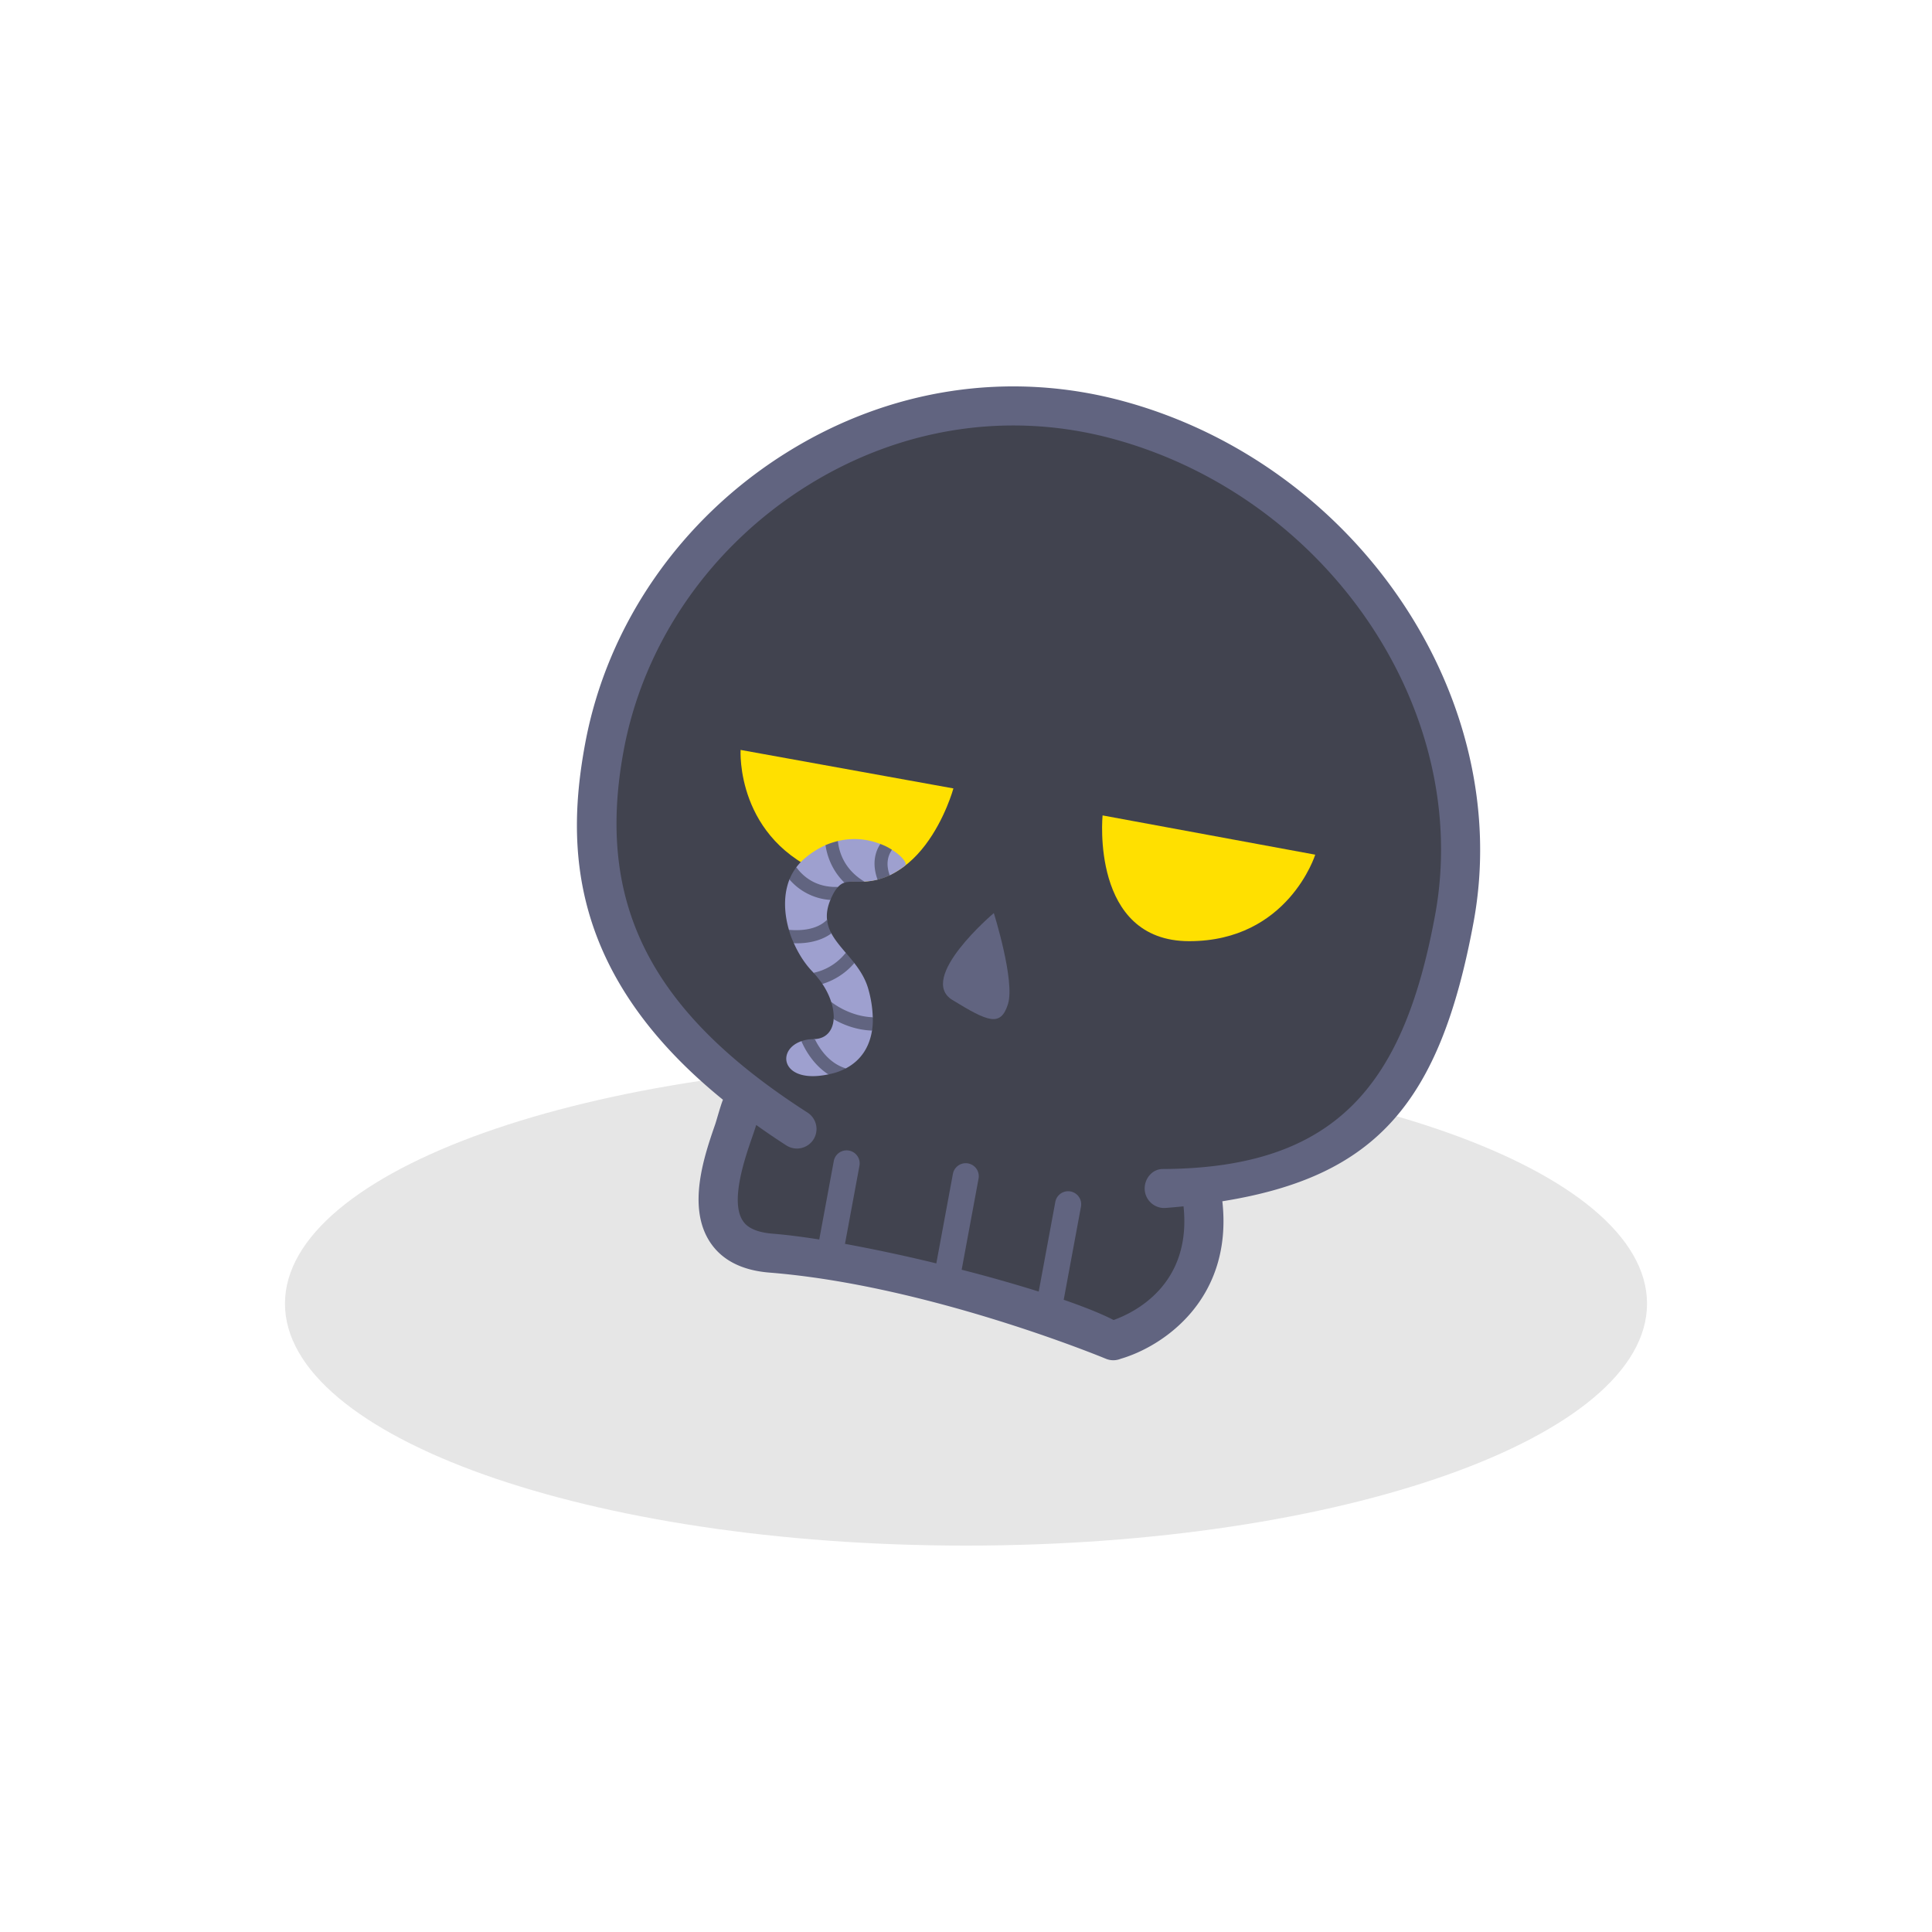 <svg data-bbox="29.5 40 141 120" viewBox="0 0 200 200" height="200" width="200" xmlns="http://www.w3.org/2000/svg" data-type="color">
    <g>
        <path opacity=".1" d="M170.5 134.956C170.5 148.787 138.936 160 100 160s-70.5-11.213-70.5-25.044c0-13.831 31.564-25.044 70.5-25.044s70.5 11.213 70.5 25.044z"/>
        <path d="M115.833 43.415C91.225 36.686 66.901 53.936 62.578 77.26c-3.432 18.518 5.03 29.47 18.089 38.303l-4.166-.651c.443 1.024-6.907 13.915 3.331 14.73 17.344 1.38 36.207 9.393 35.411 9.057 0 0 11.75-3.138 8.983-16.131 17.024-2.181 22.996-9.525 26.332-27.524 4.323-23.325-12.432-45.533-34.725-51.629z" fill="#41434F" data-color="1"/>
        <path d="M136.153 88.476l-22.015-4.064s-1.275 13.02 8.971 13.018c10.246-.002 13.044-8.954 13.044-8.954z" fill="#FFE000" data-color="2"/>
        <path d="M76.667 77.632l22.03 3.986s-3.432 12.625-13.013 9c-9.58-3.626-9.017-12.986-9.017-12.986z" fill="#FFE000" data-color="2"/>
        <path d="M102.88 94.522s-7.981 6.737-4.286 8.997 4.991 2.815 5.749.43c.757-2.385-1.463-9.427-1.463-9.427z" fill="#616480" data-color="3"/>
        <path d="M116.357 41.548c-11.875-3.245-24.298-1.352-34.981 5.335-10.945 6.852-18.526 17.82-20.801 30.092-1.941 10.476-1.819 23.814 14.265 36.87-.26.636-.649 2.099-.813 2.571-1.098 3.176-2.935 8.492-.53 12.159 1.228 1.872 3.301 2.936 6.162 3.164 16.47 1.312 34.631 8.84 34.812 8.916a2.001 2.001 0 0 0 1.489.026l.049-.018c4.459-1.299 11.649-6.208 10.528-16.307 15.958-2.559 22.551-10.249 26.001-28.863 4.285-23.118-11.946-47.318-36.181-53.945zm32.198 53.21c-3.204 17.286-9.992 26.179-28.195 26.258-1.119.005-1.946 1.064-1.857 2.177a2.024 2.024 0 0 0 2.181 1.853c.623-.05 1.234-.106 1.834-.166.867 8.168-5.186 11.038-7.24 11.767-1.243-.643-3.032-1.358-5.163-2.094l1.787-9.642a1.35 1.35 0 1 0-2.656-.489l-1.719 9.279a157.983 157.983 0 0 0-7.975-2.26l1.748-9.434a1.347 1.347 0 0 0-1.083-1.57 1.35 1.35 0 0 0-1.573 1.081l-1.717 9.268a171.34 171.34 0 0 0-9.455-2.023l1.498-8.085a1.347 1.347 0 0 0-1.083-1.57 1.349 1.349 0 0 0-1.573 1.081l-1.505 8.122c-1.787-.281-3.425-.489-4.827-.601-2.332-.186-2.905-1.061-3.094-1.348-1.317-2.008.227-6.478.97-8.626.171-.495.313-.91.425-1.279a78.556 78.556 0 0 0 3.12 2.118 2.03 2.03 0 0 0 2.8-.607 2.02 2.02 0 0 0-.608-2.794c-16.275-10.447-21.967-21.65-19.036-37.463 2.068-11.163 8.983-21.151 18.97-27.403 9.709-6.078 20.989-7.804 31.757-4.86 22.256 6.085 37.18 28.206 33.269 49.31z" fill="#616480" data-color="3"/>
        <path d="M92.341 87.974c-.174-.109-.578.045-.779-.056-.206-.104-.211-.462-.443-.552a7.292 7.292 0 0 0-4.381-.302c-.22.054-.214.78-.438.858-.206.071-.637-.525-.846-.433a9.141 9.141 0 0 0-2.069 1.302c-.365.3-.684.637-.947.986-.158.21.375.843.251 1.067-.121.218-.875-.028-.966.2-.636 1.608-.557 3.481-.054 5.209.063.216 1.183.283 1.258.49.092.254-.858.647-.748.895.505 1.141 1.181 2.174 1.909 2.922.039.04.092.105.13.145.192.204 1.325-.152 1.484.05.14.178-.692.913-.566 1.103a7.61 7.61 0 0 1 .916 1.87c.107.334 1.132.879 1.172 1.186.037.286-.906.334-.925.595-.085 1.162-.752 1.999-1.951 2.054-.03.001-.038.007-.068.007-.232.003.047.852-.153.882-.242.036-.957-.741-1.166-.669-2.467.851-2.103 3.902 1.69 3.598.383-.031.755-.09 1.097-.16.346-.07-.267-.851.037-.956.297-.102 1.51.472 1.774.334 1.528-.804 2.437-2.165 2.709-3.911.038-.245-1.047-.56-1.035-.815.01-.205 1.12-.346 1.115-.565a11.879 11.879 0 0 0-.458-2.914c-.294-1.052-.847-1.92-1.453-2.698-.127-.163-.685.152-.814-.003-.166-.2.097-.868-.071-1.064-.567-.663-1.12-1.316-1.487-2.003-.104-.194-.477-.283-.548-.486-.092-.261.129-.639.098-.925-.066-.606.027-1.28.341-2.044.096-.234-.479-.771-.339-1.023.156-.281.981-.173 1.136-.336.211-.222.432-.365.659-.44.244-.08-.007-.817.307-.817.351-.001 1.279.738 1.772.715.51-.033.941-.103 1.354-.204.237-.058.328-.608.539-.684.211-.076.528.324.719.233a9.188 9.188 0 0 0 1.576-.987c.29-.218-.259-.982-1.338-1.654z" fill="#9EA0CF" data-color="4"/>
        <path d="M84.349 107.563c-.024.001-.044.007-.068.007a5.22 5.22 0 0 0-.655.039 3.785 3.785 0 0 0-.664.173c.359.842 1.221 2.428 2.788 3.438.342-.069.669-.153.974-.258.299-.103.575-.227.837-.364-1.75-.522-2.757-2.089-3.212-3.035z" fill="#616480" data-color="3"/>
        <path d="M86.051 103.728c.104.327.172.645.213.95.039.291.053.569.035.831.887.515 2.274 1.115 3.97 1.177a7.19 7.19 0 0 0 .081-.751c.01-.205.004-.416-.001-.629-2.437-.089-4.218-1.528-4.239-1.546-.017-.014-.039-.021-.059-.032z" fill="#616480" data-color="3"/>
        <path d="M81.669 96.254c.058.197.111.396.179.588.097.272.214.535.33.797.099.004.192.011.297.011 1.137 0 2.495-.225 3.591-1.025a4.135 4.135 0 0 1-.264-.594 3.704 3.704 0 0 1-.186-.817c-1.082 1.078-2.812 1.147-3.947 1.04z" fill="#616480" data-color="3"/>
        <path d="M84.218 100.705c.182.195.352.403.51.603.146.185.282.361.408.55a7.074 7.074 0 0 0 3.303-2.163 20.466 20.466 0 0 0-.381-.478c-.167-.201-.338-.396-.504-.589a5.758 5.758 0 0 1-3.336 2.077z" fill="#616480" data-color="3"/>
        <path d="M86.739 87.065a8.933 8.933 0 0 0-.671.19 6.736 6.736 0 0 0-.613.235c.167 1.109.655 2.604 1.96 3.881.513-.161 1.125-.056 2.048-.099.011-.001.02-.003.031-.003-2.098-1.247-2.644-3.077-2.755-4.204z" fill="#616480" data-color="3"/>
        <path d="M82.439 89.777a5.708 5.708 0 0 0-.422.648c-.113.204-.207.41-.292.619a6.133 6.133 0 0 0 4.238 2.119c.095-.229.2-.461.336-.708a3.26 3.26 0 0 1 .458-.645c-2.354.103-3.702-1.171-4.318-2.033z" fill="#616480" data-color="3"/>
        <path d="M92.031 88.553c.078-.211.185-.406.302-.585a5.41 5.41 0 0 0-1.204-.599c-.135.216-.265.45-.361.706-.349.938-.302 1.943.079 2.989.234-.057.456-.122.665-.198s.404-.163.593-.253c-.269-.738-.305-1.432-.074-2.06z" fill="#616480" data-color="3"/>
    </g>
</svg>
